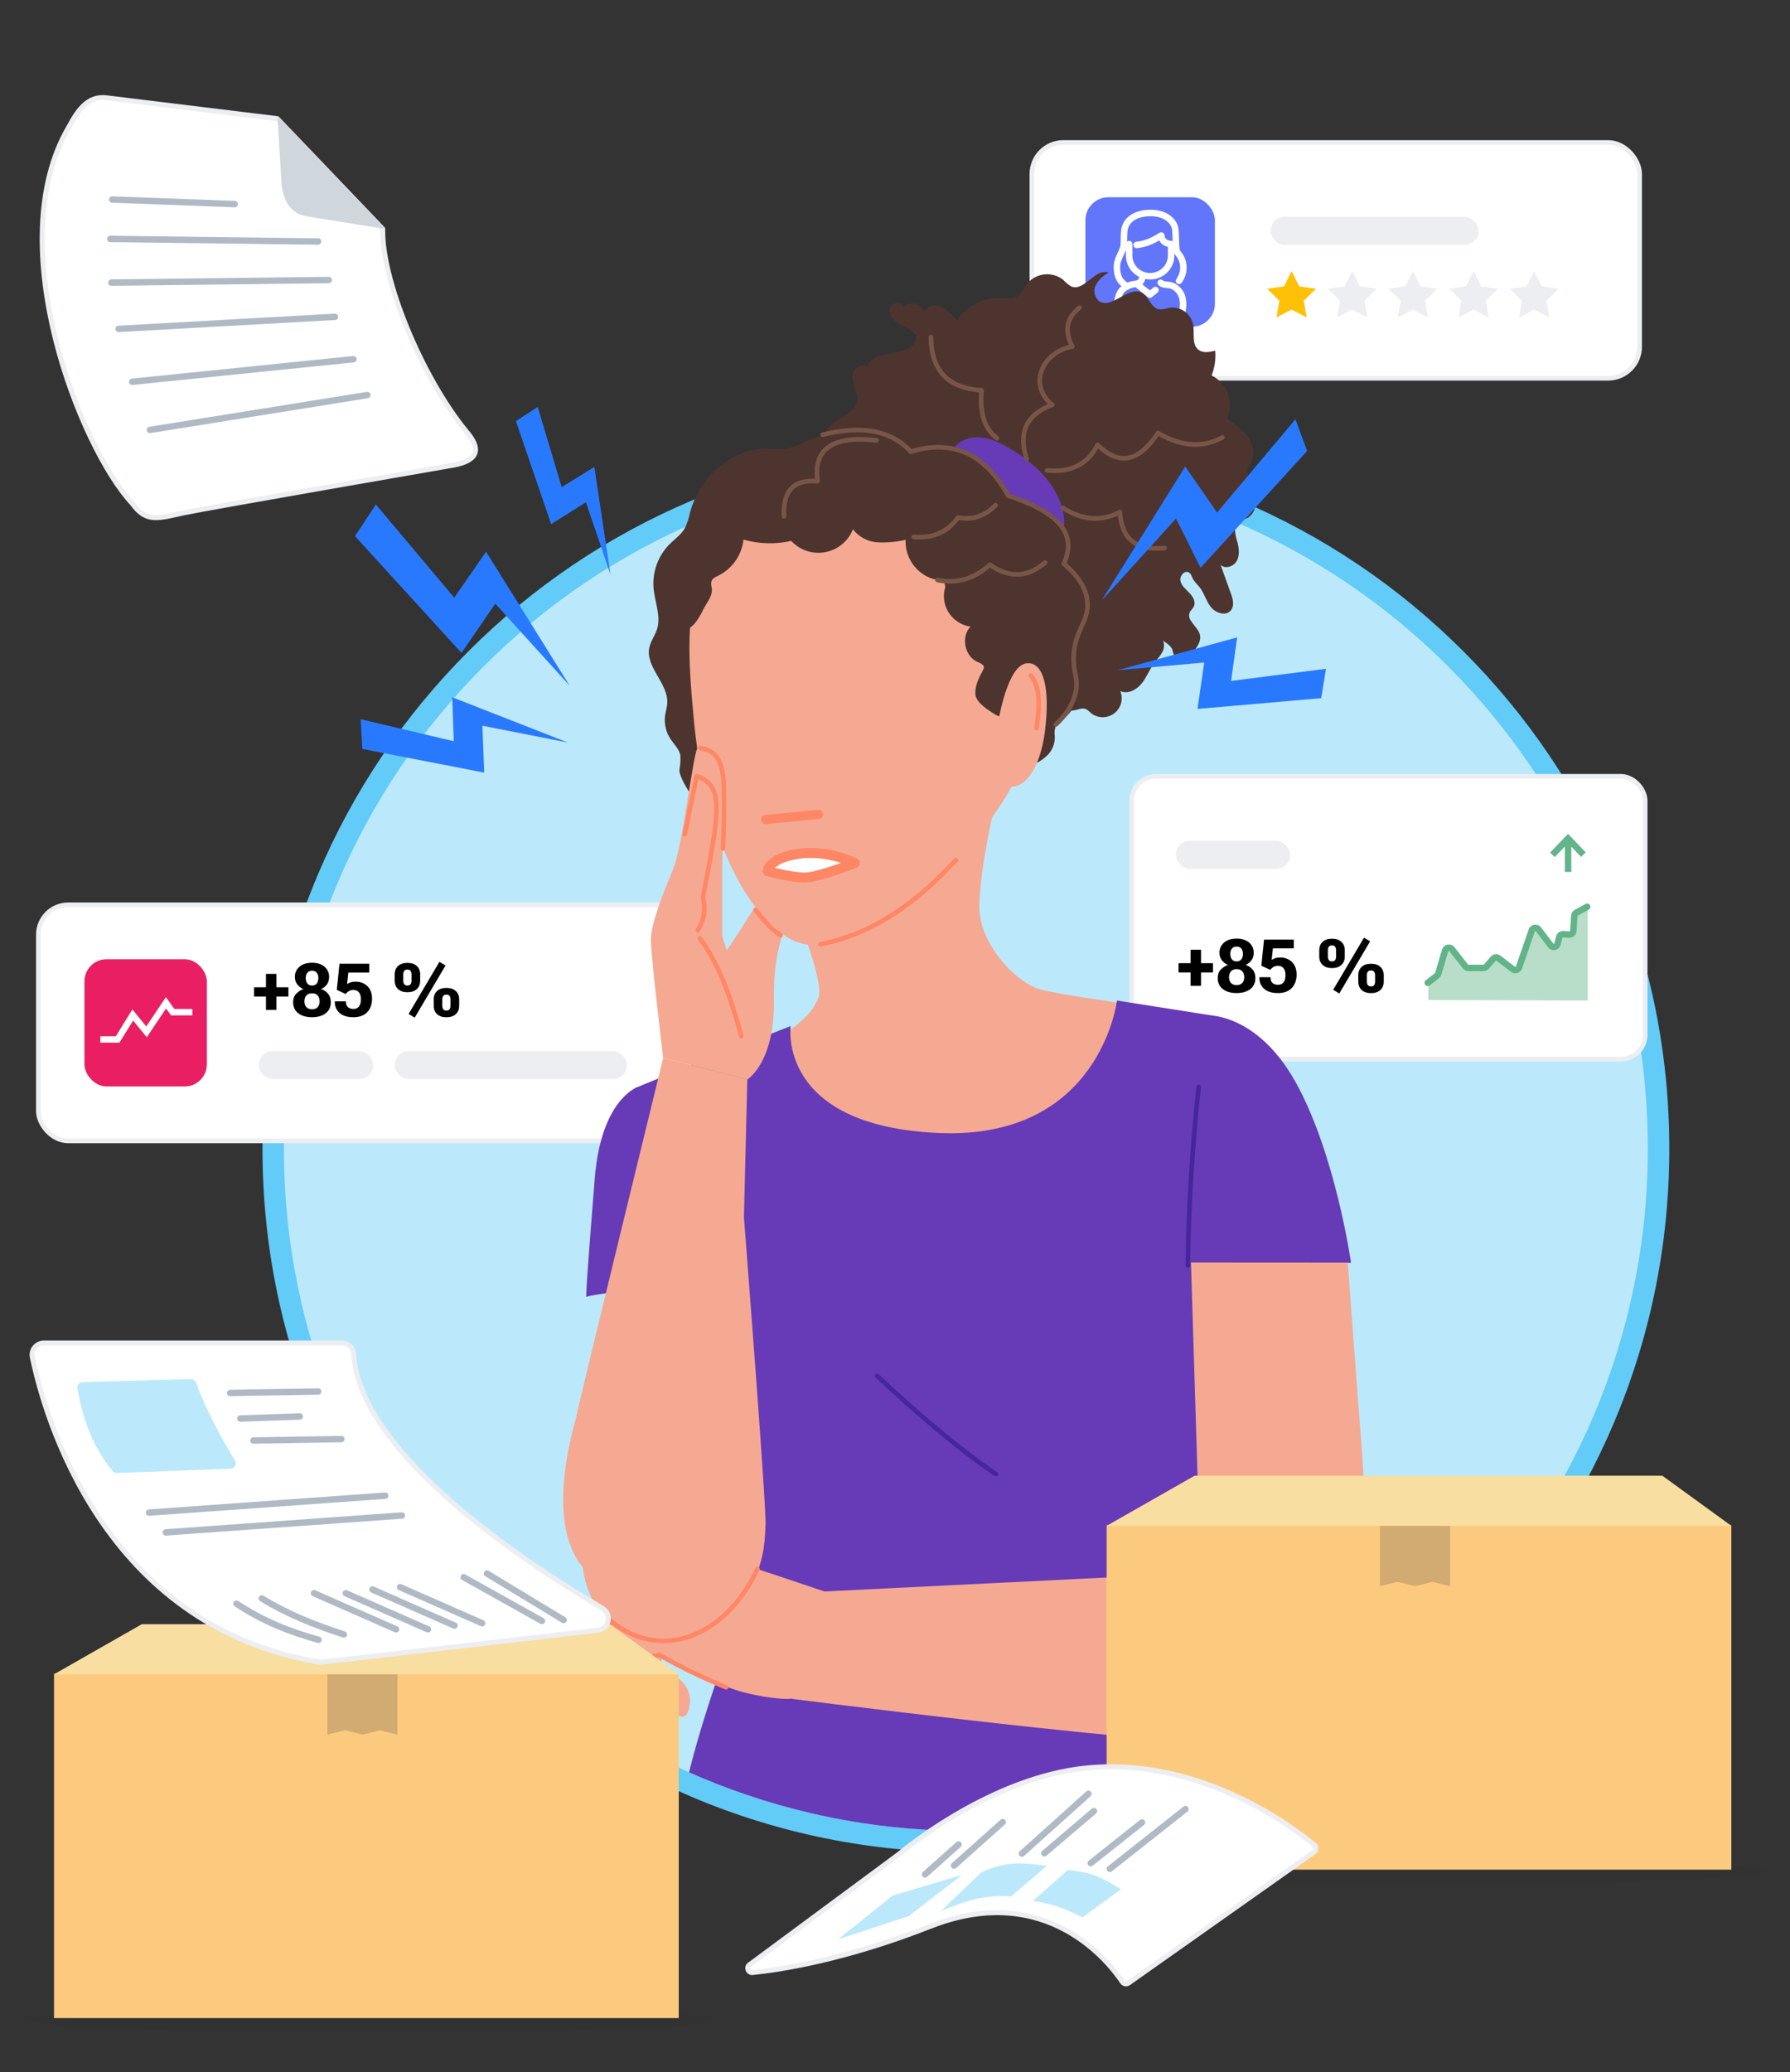 <?xml version="1.0" encoding="UTF-8"?> <svg xmlns="http://www.w3.org/2000/svg" xmlns:xlink="http://www.w3.org/1999/xlink" id="Ebene_1" viewBox="0 0 553 640"><rect x="0" y="0" width="553" height="640" fill="#333333" stroke="none"/><defs><style>.cls-1,.cls-2,.cls-3,.cls-4,.cls-5,.cls-6,.cls-7,.cls-8,.cls-9,.cls-10{fill:none;}.cls-1,.cls-2,.cls-3,.cls-5,.cls-6,.cls-7,.cls-11,.cls-12,.cls-13,.cls-14,.cls-10{stroke-linecap:round;}.cls-1,.cls-2,.cls-3,.cls-6,.cls-11,.cls-12,.cls-13,.cls-14{stroke-linejoin:round;}.cls-1,.cls-2,.cls-3,.cls-12{stroke-width:1.42px;}.cls-1,.cls-14,.cls-10{stroke:#ff8765;}.cls-2{stroke:#45279d;}.cls-3{stroke:#795548;}.cls-15{clip-path:url(#clippath);}.cls-4,.cls-16,.cls-17,.cls-18,.cls-19,.cls-20,.cls-21,.cls-22,.cls-23,.cls-24,.cls-25,.cls-26,.cls-27,.cls-28,.cls-29,.cls-30,.cls-31,.cls-32{stroke-width:0px;}.cls-16{opacity:.2;}.cls-16,.cls-18{fill:#262f38;}.cls-5{stroke:#b0bac5;stroke-width:1.98px;}.cls-5,.cls-7,.cls-8,.cls-9,.cls-10{stroke-miterlimit:10;}.cls-6,.cls-7,.cls-8,.cls-9{stroke-width:2px;}.cls-6,.cls-9{stroke:#fff;}.cls-7,.cls-8{stroke:#62b489;}.cls-17{fill:#62b489;opacity:.45;}.cls-11{stroke-width:1.54px;}.cls-11,.cls-12,.cls-13{stroke:#eceef1;}.cls-11,.cls-12,.cls-13,.cls-14{fill:#fff;}.cls-18{opacity:.08;}.cls-13{stroke-width:1.42px;}.cls-14{stroke-width:3.09px;}.cls-10{stroke-width:2.84px;}.cls-20{fill:#f9dea1;}.cls-21{fill:#6176fa;}.cls-22{fill:#4e342e;}.cls-23{fill:#2979ff;}.cls-24{fill:#cfd6dc;}.cls-25{fill:#bbe9fb;}.cls-26{fill:#673ab7;}.cls-27{fill:#63cbf7;}.cls-28{fill:#f5a992;}.cls-29{fill:#eceef1;}.cls-30{fill:#ffc107;}.cls-31{fill:#fcca7f;}.cls-32{fill:#e91e63;}</style><clipPath id="clippath"><path class="cls-4" d="m509.08,354.78c0,116.36-94.33,210.68-210.68,210.68s-210.68-94.33-210.68-210.68S182.04,42.88,298.4,42.88s210.68,195.54,210.68,311.89Z"></path></clipPath></defs><rect class="cls-12" x="318.78" y="43.99" width="187.77" height="72.84" rx="9.73" ry="9.73"></rect><polygon class="cls-30" points="399.02 83.71 401.35 88.43 406.57 89.19 402.79 92.87 403.68 98.06 399.02 95.61 394.36 98.06 395.25 92.87 391.47 89.19 396.69 88.43 399.02 83.71"></polygon><polygon class="cls-29" points="417.76 83.71 420.09 88.43 425.3 89.19 421.53 92.87 422.42 98.06 417.76 95.61 413.09 98.06 413.98 92.87 410.21 89.19 415.42 88.43 417.76 83.71"></polygon><polygon class="cls-29" points="436.49 83.71 438.83 88.43 444.04 89.19 440.27 92.87 441.16 98.06 436.49 95.61 431.83 98.06 432.72 92.87 428.95 89.19 434.16 88.43 436.49 83.71"></polygon><polygon class="cls-29" points="455.23 83.71 457.56 88.43 462.78 89.19 459 92.87 459.89 98.06 455.23 95.61 450.57 98.06 451.46 92.87 447.68 89.19 452.9 88.43 455.23 83.71"></polygon><polygon class="cls-29" points="473.97 83.71 476.3 88.43 481.51 89.19 477.74 92.87 478.63 98.06 473.97 95.61 469.3 98.06 470.19 92.87 466.42 89.19 471.64 88.43 473.97 83.71"></polygon><rect class="cls-21" x="335.33" y="60.92" width="40" height="40" rx="7.09" ry="7.09"></rect><path class="cls-6" d="m348.84,75.39v3.55c0,3.52,2.9,6.37,6.48,6.37h0c3.58,0,6.48-2.85,6.48-6.37v-3.55c-1.84-.14-2.84-1.04-3.05-2.65-2.47,1.59-4.99,2.68-7.6,2.91"></path><path class="cls-6" d="m345.18,95.99c-.06-.71-.4-5.01,1.89-6.82.71-.56,1.47-.9,1.47-.9,1.74-.79,2.77-.34,3.62-1.09.36-.32.78-.92.82-2.2"></path><path class="cls-6" d="m358.58,87.34c.86.85,2.05.4,3.46.9,1.03.37,1.66,1.05,2.06,1.49,2.04,2.24,1.29,5.79,1.18,6.31"></path><polyline class="cls-6" points="356.97 89.58 355.25 90.98 351.07 87.64"></polyline><path class="cls-6" d="m364.25,86.75s1.65-1.97,1.29-4.93-1.85-3.23-2.08-4.64-.18-4.64-.36-6.35-2.1-5-7.51-5.05c-5.38-.04-8.04,2.61-8.27,5.71-.19,2.64,0,3.79-.26,4.9s-1.91,3.78-1.99,5.59c-.11,2.42.57,4.21,1.45,5.11.88.9,1.76,1.36,1.76,1.36"></path><rect class="cls-29" x="392.53" y="66.95" width="64.26" height="8.66" rx="4.33" ry="4.33"></rect><path class="cls-25" d="m298.4,568.78c-57.16,0-110.9-22.26-151.32-62.68s-62.68-94.16-62.68-151.32,22.26-110.9,62.68-151.32,94.16-62.68,151.32-62.68,110.9,22.26,151.32,62.68c40.42,40.42,62.68,94.16,62.68,151.32s-22.26,110.9-62.68,151.32c-40.42,40.42-94.16,62.68-151.32,62.68Z"></path><path class="cls-27" d="m298.4,144.1c116.36,0,210.68,94.33,210.68,210.68s-94.33,210.68-210.68,210.68-210.68-94.33-210.68-210.68,94.33-210.68,210.68-210.68m0-6.63c-29.33,0-57.8,5.75-84.59,17.08-25.88,10.95-49.12,26.61-69.07,46.57-19.96,19.96-35.62,43.2-46.57,69.07-11.33,26.8-17.08,55.26-17.08,84.59s5.75,57.8,17.08,84.59c10.95,25.88,26.61,49.12,46.57,69.07,19.96,19.96,43.2,35.62,69.07,46.57,26.8,11.33,55.26,17.08,84.59,17.08s57.8-5.75,84.59-17.08c25.88-10.95,49.12-26.61,69.07-46.57,19.96-19.96,35.62-43.2,46.57-69.07,11.33-26.8,17.08-55.26,17.08-84.59s-5.75-57.8-17.08-84.59c-10.95-25.88-26.61-49.12-46.57-69.07-19.96-19.96-43.2-35.62-69.07-46.57-26.8-11.33-55.26-17.08-84.59-17.08h0Z"></path><rect class="cls-12" x="349.63" y="239.76" width="158.63" height="87.35" rx="7.52" ry="7.52"></rect><path class="cls-7" d="m441.1,303.54l2.83-2.22c.2-.15.34-.36.41-.6l2.12-7.17c.28-.93,1.49-1.16,2.09-.4l4.17,5.33c.23.29.57.46.94.46h4.64c.35,0,.68-.15.9-.41l2.1-2.42c.41-.48,1.12-.55,1.63-.17l4.49,3.42c.65.49,1.59.21,1.85-.56l3.95-11.43c.31-.9,1.5-1.09,2.08-.33l3.77,4.95c.61.8,1.87.54,2.11-.44l.52-2.09c.14-.55.64-.93,1.21-.91l1.9.09c.65.03,1.2-.47,1.25-1.11l.31-4.68c.03-.41.26-.77.62-.97l3.35-1.83"></path><line class="cls-8" x1="484.44" y1="269.29" x2="484.44" y2="259.59"></line><polyline class="cls-8" points="479.59 264.01 484.44 258.98 489.17 263.95"></polyline><path class="cls-17" d="m441.27,303.41l-.03,5.45,49.28.15v-29.1l-3.54,1.96-1.04,2.54-.17,3.84-3.58.46-1.84,3.76-1.43-.46s-4.05-5.34-4.11-5.37-1.44.38-1.44.38l-4.44,12.4-1.38.02-5.11-3.73-1.58.63s-2.1,2.64-2.15,2.62-5.63-.14-5.63-.14l-5.19-6.03-1.15.28-2.52,7.72-2.96,2.62Z"></path><path class="cls-19" d="m364.11,297.47h10.63v2.86h-10.63v-2.86Zm3.7-4.14h3.23v11.14h-3.23v-11.14Z"></path><path class="cls-19" d="m377.17,299.45c.63-.68,1.35-1.15,2.17-1.41v-.04c-.73-.3-1.35-.77-1.85-1.41-.5-.64-.75-1.42-.75-2.36,0-1.27.48-2.32,1.43-3.13.95-.81,2.24-1.22,3.86-1.22s2.91.41,3.86,1.22c.95.81,1.43,1.86,1.43,3.14,0,.93-.23,1.71-.68,2.33-.45.63-1.05,1.1-1.79,1.42v.04c.82.24,1.53.7,2.11,1.39.59.69.88,1.57.88,2.65,0,1.46-.53,2.6-1.58,3.41-1.05.82-2.46,1.22-4.24,1.22s-3.18-.41-4.24-1.22c-1.05-.82-1.58-1.95-1.58-3.41,0-1.08.31-1.95.94-2.63Zm3.13,4.14c.4.44.98.66,1.74.66s1.34-.22,1.74-.66c.4-.44.61-1.03.61-1.76s-.19-1.36-.58-1.82c-.39-.46-.97-.69-1.77-.69s-1.38.23-1.77.69c-.39.46-.58,1.07-.58,1.82s.2,1.32.61,1.76Zm.26-7.32c.31.43.8.65,1.48.65s1.17-.22,1.48-.65c.31-.43.47-.99.47-1.67s-.16-1.2-.49-1.62c-.33-.42-.81-.63-1.46-.63s-1.13.21-1.46.63-.49.96-.49,1.62.16,1.24.47,1.67Z"></path><path class="cls-19" d="m389.1,301.81h3.42v.21c0,.67.2,1.2.61,1.57.41.37.98.56,1.71.56s1.33-.25,1.71-.76c.39-.51.58-1.24.58-2.21s-.2-1.67-.61-2.16c-.4-.49-.97-.73-1.69-.73-.55,0-1.01.12-1.4.34-.38.23-.72.53-1.03.9l-2.72-1.27.83-8.07h9.2v2.71h-6.46s-.39,3.57-.39,3.57c.3-.21.66-.39,1.09-.53.43-.15.94-.22,1.52-.22,1.49,0,2.71.47,3.67,1.4.96.93,1.43,2.24,1.43,3.9s-.5,3.11-1.5,4.14-2.42,1.55-4.25,1.55-3.32-.44-4.29-1.32c-.97-.88-1.46-2-1.46-3.35v-.23Z"></path><path class="cls-19" d="m407.57,293.48c0-1.1.35-1.96,1.05-2.6s1.66-.96,2.89-.96,2.19.32,2.89.96,1.05,1.5,1.05,2.6v1.92c0,1.11-.35,1.99-1.05,2.63-.7.64-1.66.96-2.89.96s-2.19-.32-2.89-.96c-.7-.64-1.05-1.52-1.05-2.63v-1.92Zm2.95,3.03c.2.27.52.41.98.41s.79-.13.98-.41c.2-.27.29-.63.29-1.07v-1.97c0-.44-.1-.79-.29-1.07-.2-.27-.52-.41-.98-.41s-.79.14-.98.41c-.2.27-.29.63-.29,1.07v1.97c0,.44.1.8.29,1.07Zm3.24,10.33l-1.88-1.15,9.51-16.09,1.9,1.12-9.53,16.11Zm5.86-5.63c0-1.1.35-1.96,1.05-2.6s1.66-.96,2.89-.96,2.19.32,2.89.96,1.05,1.5,1.05,2.6v1.92c0,1.11-.35,1.99-1.05,2.63s-1.66.96-2.89.96-2.19-.32-2.89-.96-1.05-1.52-1.05-2.63v-1.92Zm2.95,3.03c.2.27.52.41.98.41s.79-.13.98-.41c.2-.27.29-.63.29-1.07v-1.97c0-.44-.1-.79-.29-1.07-.2-.27-.52-.41-.98-.41s-.79.14-.98.41c-.2.27-.29.63-.29,1.07v1.97c0,.44.1.8.29,1.07Z"></path><rect class="cls-29" x="363.25" y="259.68" width="35.36" height="8.66" rx="4.33" ry="4.33"></rect><rect class="cls-13" x="11.85" y="279.44" width="203.56" height="72.93" rx="9.22" ry="9.22"></rect><path class="cls-19" d="m78.47,304.92h10.63v2.86h-10.63v-2.86Zm3.7-4.14h3.23v11.14h-3.23v-11.14Z"></path><path class="cls-19" d="m91.53,306.91c.63-.68,1.35-1.15,2.17-1.41v-.04c-.73-.3-1.35-.77-1.85-1.41s-.75-1.42-.75-2.36c0-1.27.48-2.32,1.43-3.13s2.24-1.22,3.86-1.22,2.91.41,3.86,1.22,1.43,1.86,1.43,3.14c0,.93-.23,1.71-.68,2.33-.45.63-1.05,1.1-1.79,1.42v.04c.82.24,1.53.7,2.11,1.39.59.69.88,1.57.88,2.65,0,1.46-.53,2.6-1.58,3.41-1.05.82-2.46,1.22-4.24,1.22s-3.18-.41-4.24-1.22c-1.05-.82-1.58-1.95-1.58-3.41,0-1.08.31-1.95.94-2.63h.03Zm3.13,4.14c.4.44.98.66,1.74.66s1.34-.22,1.74-.66.61-1.03.61-1.76-.19-1.36-.58-1.82c-.39-.46-.97-.69-1.77-.69s-1.38.23-1.77.69-.58,1.07-.58,1.82.2,1.32.61,1.76Zm.26-7.32c.31.43.8.65,1.48.65s1.17-.22,1.48-.65c.31-.43.47-.99.47-1.67s-.16-1.2-.49-1.62c-.33-.42-.81-.63-1.46-.63s-1.13.21-1.46.63-.49.96-.49,1.62.16,1.24.47,1.67h0Z"></path><path class="cls-19" d="m103.46,309.27h3.42v.21c0,.67.2,1.2.61,1.57s.98.56,1.71.56,1.33-.25,1.71-.76c.39-.51.58-1.24.58-2.21s-.2-1.67-.61-2.16c-.4-.49-.97-.73-1.68-.73-.55,0-1.01.12-1.4.34-.38.23-.72.53-1.03.9l-2.72-1.27.83-8.07h9.2v2.71h-6.46l-.39,3.57c.3-.21.66-.39,1.09-.53.43-.15.94-.22,1.52-.22,1.49,0,2.71.47,3.67,1.4s1.43,2.24,1.43,3.9-.5,3.11-1.5,4.14c-1,1.03-2.42,1.55-4.25,1.55s-3.32-.44-4.29-1.32c-.97-.88-1.46-2-1.46-3.35v-.23h.02Z"></path><path class="cls-19" d="m121.93,300.94c0-1.1.35-1.96,1.05-2.6s1.66-.96,2.89-.96,2.19.32,2.89.96,1.05,1.5,1.05,2.6v1.92c0,1.11-.35,1.99-1.05,2.63-.7.64-1.66.96-2.89.96s-2.19-.32-2.89-.96c-.7-.64-1.05-1.52-1.05-2.63v-1.92Zm2.95,3.03c.2.27.52.41.98.41s.79-.13.98-.41c.2-.27.29-.63.29-1.07v-1.97c0-.44-.1-.79-.29-1.07-.2-.27-.52-.41-.98-.41s-.79.14-.98.41c-.2.27-.29.63-.29,1.07v1.97c0,.44.1.8.29,1.07Zm3.24,10.33l-1.88-1.15,9.51-16.09,1.9,1.12-9.53,16.11h0Zm5.86-5.63c0-1.1.35-1.96,1.05-2.6s1.66-.96,2.89-.96,2.19.32,2.89.96,1.05,1.5,1.05,2.6v1.92c0,1.11-.35,1.99-1.05,2.63s-1.66.96-2.89.96-2.19-.32-2.89-.96-1.05-1.52-1.05-2.63v-1.92Zm2.95,3.03c.2.27.52.41.98.41s.79-.13.98-.41c.2-.27.29-.63.29-1.07v-1.97c0-.44-.1-.79-.29-1.07-.2-.27-.52-.41-.98-.41s-.79.14-.98.41c-.2.27-.29.63-.29,1.07v1.97c0,.44.1.8.29,1.07Z"></path><rect class="cls-29" x="79.93" y="324.62" width="35.36" height="8.66" rx="4.33" ry="4.33"></rect><rect class="cls-29" x="121.92" y="324.62" width="71.78" height="8.66" rx="4.33" ry="4.33"></rect><rect class="cls-32" x="26.09" y="296.26" width="37.81" height="39.29" rx="6.83" ry="6.83"></rect><polyline class="cls-9" points="31 321.03 36.35 321.03 41.01 313.48 45.27 318.68 51.28 309.71 53.36 312.61 59.43 312.61"></polyline><path class="cls-11" d="m140.08,143.65s-75.16,13.03-83.1,14.7c-7.95,1.68-11.73,3.3-16.1-2.84C25.09,138.67-.1,75.64,21.27,39.23c2.87-5.39,5.94-9.7,11.63-9.02l52.76,6.44,32.58,34.06c-.37,15.7,11.99,45.57,25.68,62.38,4.76,5.44,4.1,9.08-3.83,10.57Z"></path><line class="cls-5" x1="34.67" y1="61.62" x2="72.51" y2="63.03"></line><line class="cls-5" x1="34.04" y1="73.79" x2="98.28" y2="74.59"></line><line class="cls-5" x1="34.41" y1="87.28" x2="101.59" y2="86.49"></line><line class="cls-5" x1="36.65" y1="101.58" x2="103.48" y2="97.85"></line><line class="cls-5" x1="40.84" y1="117.91" x2="109.19" y2="110.94"></line><line class="cls-5" x1="46.31" y1="132.78" x2="113.48" y2="122.01"></line><path class="cls-24" d="m85.75,35.85l1.13,19.58c.33,5.62,2.15,10.41,7.93,11.4.02,0-.02,0,0,0l24.24,3.88-33.31-34.86Z"></path><g class="cls-15"><path class="cls-22" d="m296.24,97.98c3.07-3.86,7.77-6.06,12.7-5.94,1.97,0,4.15.43,5.74-.73,1.11-.83,1.65-2.23,2.44-3.43,2.67-3.53,7.68-4.22,11.21-1.56.07.05.13.1.2.16.71.8,1.54,1.48,2.47,2.01,4,1.62,7.5-5.91,11.47-4.24-1.65.82-3.01,2.12-3.91,3.73-.87,1.68-.48,3.73.93,4.98,3.85,2.78,9.03-4.75,13.23-2.55,2.23,1.19,2.92,4.8,5.44,5.15.99,0,1.98-.16,2.92-.49,3.41-.58,6.68,1.59,7.49,4.95.56,2.79-.53,6.38,1.76,8.06,1.41,1.04,3.34.66,5.1.23.22,2.6-.16,5.22-1.11,7.65,4.94,2.48,7.04,8.42,4.75,13.46,2.5,1.39,4.7,3.25,6.49,5.49,1.64,2.34,2.28,5.56.82,8.05-.38.53-.69,1.1-.92,1.7-.13.7-.06,1.41.2,2.07.79,2.59,2.23,5.03,2.37,7.79s-1.55,5.84-4.25,5.88c-.63,0-1.34-.14-1.84.26-.34.34-.53.8-.52,1.28,0,1.95.32,3.88.93,5.73.45,1.89.66,4.01-.33,5.68s-3.57,2.48-4.93,1.11c1.06,2.93,2.11,5.86,3.16,8.78.63,1.74,1.2,3.85,0,5.29-1.54,1.87-4.74.81-6.22-1.11-1.48-1.93-2.07-4.45-3.61-6.29-.7-.7-1.33-1.47-1.87-2.3-.36-.69-.53-1.55-1.19-1.98-1.3-.88-2.99.98-2.68,2.52s1.66,2.62,2.76,3.74,2.06,2.77,1.39,4.2c-.32.68-.98,1.11-1.28,1.87-1.06,2.4,2.5,4.31,3.14,6.84.48,1.89-.75,3.74-1.99,5.24-1.51,1.81-4.61,3.47-5.87,1.46-.29-.76-.54-1.54-.73-2.34-.52-.81-1.22-1.49-2.06-1.97-1.93-1.44-3.39-3.42-4.21-5.69,2.23,2.23,4.62,5.31,3.48,8.27-.61,1.18-1.4,2.26-2.33,3.21-1.62,2.04-2.5,4.57-4.1,6.68s-4.39,3.63-6.77,2.57c1.22,2.99-.22,6.41-3.21,7.63-2.02.82-4.33.46-5.99-.95-.48-.54-1.07-.96-1.73-1.26-.75-.11-1.52-.01-2.23.28-4.59,1.22-9.47-.21-12.67-3.73l2.23-1.04c-4.6-.17-9.39-.37-13.43-2.6-4.04-2.24-6.97-7.15-5.39-11.47.68-1.88,2.14-3.87,1.21-5.64-.62-1.22-2.11-1.67-3.45-2l-16.76-4.16c-2.72-.67-5.56-1.42-7.52-3.43s-2.46-5.68-.3-7.43c-1.5-2.41-3.65-4.34-6.2-5.56-2.85-1.37-6.05-1.79-8.97-3.02-2.92-1.22-5.69-3.7-5.79-6.84-.1-3.15,4-6,6.38-3.93-.89-4.69-9.34-4.17-10.51-8.79-.95-3.75,3.74-6.2,5.97-9.36-.63-1.28-2.07-2-2.75-3.25-1.41-2.64,1.17-5.65,3.74-7.19,2.57-1.54,5.72-3.15,6.09-6.11.37-2.96-2.48-6.15-1.11-8.9.81-1.58,2.71-2.25,4.33-1.52,1.65-5.65,12.24-2.53,14.8-7.86.22-.42.29-.89.22-1.36-.11-.39-.33-.74-.62-1.01-1.32-1.38-3.24-2-4.85-3.03s-3.12-2.92-2.62-4.76,3.88-2.1,4.03-.2c1.69-1.6,4.35-1.52,5.95.17.24.25.44.53.61.82,1.11-1.71,3.74-1.94,5.56-1.06,1.79,1.05,3.31,2.49,4.45,4.23"></path><path class="cls-26" d="m327.8,155.7c-2.62-7.6-9.12-13.24-16.05-17.32-2.9-1.71-6.04-3.25-9.42-3.34-3.37-.09-7,1.49-8.33,4.59l1.11,5.56c.35,8.9,8.08,15.58,12.33,23.48,1.85,3.43,3.53,7.61,7.26,8.73,2.01.48,4.12.21,5.94-.77,7.27-3.58,9.76-13.33,7.15-20.94Z"></path><path class="cls-22" d="m333.49,196.61c4.11-7.66,2.16-17.16-4.64-22.57,2.7-4.53.69-10.67-3.16-14.28-3.85-3.61-9.08-5.26-14.12-6.81-4.2-11.62-18.76-18.23-30.27-13.71-7.42-8.28-20.83-7.94-31-3.43-2.49,1.11-4.94,2.43-7.64,2.77-1.99.13-3.99.13-5.98,0-10.95,0-20.62,9.02-23.47,19.6-.33,1.72-.9,3.4-1.67,4.98-1.11,1.98-3.13,3.34-4.74,4.96-3.53,3.61-5.31,8.57-4.89,13.6.39,4.21,2.31,8.46,1.11,12.5-.62,2.01-2.01,3.77-2.44,5.84-1.21,6.01,5.94,11.03,5.56,17.15-.08,1.25-.48,2.46-.66,3.7-.35,2.56.23,5.17,1.65,7.33,1.11,1.65,2.67,3.08,3.05,5.02.1,1.49,0,2.99-.28,4.45-.26,3.66,9.27,16.36,12.61,17.89l88.55-16.28c6.91-2.56,14.94-4.53,14.81-11.89-.2-1.18-.06-2.4.4-3.51.62-.8,1.4-1.47,2.29-1.96,5.5-3.97,5.12-12.24,3.59-18.81-.27-.91-.38-1.87-.32-2.82.29-1.34.85-2.61,1.65-3.73Z"></path><path class="cls-28" d="m260.72,146.68c-16.18,1.57-35.49,10.74-43.97,30.74-4.84,11.41-4.31,25.16-2.3,45.87,4.19,43.19,23.19,69.88,37.49,68.49,14.31-1.39,31.9-11.61,51.38-35.28,19.48-23.67,16.39-41.36,14.38-62.12-2.01-20.76-18.36-51.44-56.98-47.7Z"></path><path class="cls-28" d="m389.16,322.95s-30.8-10.9-37.81-12.21c-10.77-2.02-21.99-3.18-29.96-5.17-6.96-1.74-18.98-13.7-18.83-25.75.16-12.14,4.86-31.49,4.86-31.49l-73.59,4.83s21.8,47.33,19.03,54.87c-2.77,7.54-11.71,12.26-23,18.31-11.29,6.05,42.86,52.86,42.86,52.86"></path><line class="cls-10" x1="252.89" y1="251.52" x2="236.55" y2="253.11"></line><path class="cls-1" d="m253.45,291.64c16.22-3.18,29.78-12.83,41.87-26.04"></path><path class="cls-14" d="m237.17,269.07s0-3.87,9.26-5.34,17.68,2.81,17.68,2.81c0,0-10.82,4.3-15.1,4.46-4.28.16-11.83-1.94-11.83-1.94Z"></path><path class="cls-22" d="m321,188.84c-2.03-9.88-6.11-16.37-12.33-24.3-2.56-3.38-7.51-7.05-10.87-9.65-3.97-2.74-11.75-6.4-16.24-8.18-5.77-2.52-14.61-3-20.88-3.54-11.68-1.04-22.83,8.94-32.65,15.31-3.83,2.3-7.33,5.11-10.41,8.35-3.53,4-5.84,8.9-7.79,13.89-2.77,7.19-4.83,14.81-4.45,22.52l.31,3.47c3.85-3.26,6.02-7.25,5.04-12.19,2.93.43,5.24-3.59,6.53-6.25s3.11-4.17,2.56-7.08c-.16-.56-.16-1.16,0-1.73.3-.87,1.27-1.27,2.09-1.67,4.32-2.14,7.26-6.34,7.79-11.13,4.8,1.36,9.87,1.5,14.74.4,4.29,4.64,11.53,4.92,16.17.63,1.27-1.17,2.26-2.62,2.89-4.23,1.81,2.37,4.56,3.84,7.53,4.03,2.94.16,5.88-.11,8.75-.78-.27,6.02,3.93,11.33,9.86,12.44.79,0,1.55.31,2.11.87.32.76.32,1.62,0,2.38-.92,5.19,2.54,10.15,7.73,11.08.11.02.23.04.34.05-3.04,3.14-1.8,9.23,2.23,10.94.83.35,1.9.76,1.91,1.66-.03.34-.14.67-.33.96-1.26,2.29-2.48,4.77-2.29,7.39s4.43,5.13,6.02,6.14c3,1.91,11.69,2.4,12.01,1.71,4.76-8.94,3.65-23.6,1.63-33.48Z"></path><path class="cls-26" d="m371.96,313.52s15.94-1.45,28.29,20.67c12.35,22.12,17.14,55.84,17.14,55.84l-55.72.2,10.29-76.72Z"></path><path class="cls-26" d="m210.3,558.92c57.51,19.12,118.32,17.38,181.59,0l-12.65-74.74-2.21-98.39-3.19-72.25-28.76-4.52s-5.14,43.09-55.14,40.9c-50-2.2-45.68-33.01-45.68-33.01,0,0-47.9,18.78-48.26,19.3-.26.37,14.09,90.43,27.48,112.69,13.39,22.26,10.39,37.71,10.39,37.71,0,0-17.04,38.59-23.57,72.31Z"></path><path class="cls-26" d="m197.02,335.74c-.78.22-11.36,4.48-13.27,28.15-1.91,23.68-2.93,37.7-2.56,36.71s34.45-4.39,34.45-4.39l-18.63-60.47Z"></path><path class="cls-28" d="m241.75,288.53c-3.26-2.28-6.09-5.3-8.52-8.44-6.98,11.09-8.7,13.4-8.7,13.4l-1.41-4.44v-21.23s.63-22.87.35-28.17c-.35-7.03-6.42-8.9-7.89-8.65-1.29.23-4.68,30.18-7.52,37.14-2.85,6.97-6.97,16.79-6.97,22.17s3.8,36.42,3.8,36.42l25.97,6.66s8.55-5.08,8.24-24.71c-.16-9.32,1.22-15.6,2.65-20.15Z"></path><path class="cls-28" d="m204.89,326.73s-26.81,109.61-26.81,110.58-10.39,31.81,1.95,46.75c0,0,2.28,26.94,29.59,20.49,27.32-6.45,26.56-28.29,26.89-33.52.33-5.24-6.68-95.1-6.68-95.1l1.05-42.58-25.99-6.61Z"></path><path class="cls-28" d="m232.28,484.06c1.97.56,26.29,8.76,26.29,8.76l-14.6,31.87s-4.87.32-13.97-1.96-26.61-11.38-26.61-11.38l-4.55.98h0s8.68,8.72,2.39,15.26h0l-13.22-10.77s-3.41-6.67,1.07-11.31c2.7-2.77,14.62-12.04,14.62-12.04l28.58-9.41Z"></path><path class="cls-28" d="m186.88,499.59c-.41-.44-2.19,3.31-2.89,5.58-1.04,3.31,1.84,8.49,2.89,9.54.88.88,17.48,11.72,22.84,15.2.95.62,2.22.22,2.66-.83.93-2.24,1.71-6.09-1.56-9.63l-6.68-6.08,1.14-2.62-4.74-11.27-13.66.1Z"></path><path class="cls-28" d="m250.38,491.73l120.5-5.95-2.94-95.85,48.44.03s3.37,45.59,4.39,58.31c1.01,12.73,1.34,45.21,0,57.94-1.34,12.73-7.89,28.46-32.54,32.16-17.48,2.63-152.45-14.8-152.45-14.8l14.6-31.84Z"></path><path class="cls-28" d="m308.18,223.86c.98-5.29,3.68-18.33,8.94-18.99s7.42,7.72,5.67,21.22c-1.04,8.05-4.29,16.18-9.78,16.87-5.49.69-5.8-13.81-4.83-19.1Z"></path><path class="cls-1" d="m318.39,208.62c2.64,2.72,3.13,8.27,1.8,16.25"></path><path class="cls-1" d="m216.24,289.84c5.75,7.63,9.62,18.33,12.77,30.18"></path><path class="cls-1" d="m215.59,287.28c2.06-3.25,2.44-6.66,1.55-10.21,0,0,3.39-16.35,3.92-22.65.54-6.3.9-12.64-5.81-14.73l-3.7,17.98"></path><path class="cls-1" d="m223.34,262.03s.58-10.69.26-19.38-3.03-10.93-7.24-11.59"></path><path class="cls-1" d="m404.35,512.58c-3.43-14.84-12.3-22.97-25.59-25.64"></path><path class="cls-1" d="m234.02,484.58c-10.42,22.13-31.46,28.92-46.57,14.91"></path><path class="cls-1" d="m188.34,501.84c-2.45,4.44-2.69,8.98-.81,13.63"></path><path class="cls-1" d="m201.42,526.9c4.21-4.92,1.91-9.32-2.61-14.4l4.83-1.45c6.41,3.73,13.33,7.05,20.66,10.06"></path><path class="cls-2" d="m370.32,335.68c-2,18.75-3.15,37.16-3.35,55.18"></path><path class="cls-2" d="m270.97,424.94c12.39,11.6,24.66,22.1,36.69,30.36"></path><path class="cls-3" d="m242.21,159.47c-.28-6.97,2.12-11.54,10.4-10.83-1.49-9.91,4.5-14.18,18.2-12.64"></path><path class="cls-3" d="m282.31,165.82c6.18.53,10.58-1.69,13.67-5.98,4.52.91,8.35-.49,11.59-3.81"></path><path class="cls-3" d="m289.65,179.15c6.15,1.25,11.49-.51,16.17-4.75,5.76,4.08,11.45,4.18,17.05-.65"></path><path class="cls-3" d="m287.62,104.1c.06,10.49,5.4,15.84,15.63,16.43-.61,6.55.67,11.71,4.75,14.81"></path><path class="cls-3" d="m333.5,95.04c-3.89,3.06-4.84,6.99-2.21,11.99-9.08,1.59-13.95,11.65-6.23,18.02-7.67,2.82-10.61,8.21-7.92,16.66"></path><path class="cls-3" d="m377.61,135.11c-6.28,3.47-12.93,2.66-19.86-1.37-5.19,7.73-11.08,11.05-18.66,3.67-3.06,5.99-8.27,8.59-15.6,7.87"></path><path class="cls-3" d="m359.83,169.27c-10,.95-13.34-3.87-13.87-11.12-5.98,3.2-11.85,2.35-17.65-1.31"></path><path class="cls-3" d="m254.12,134.26c10.79-2.63,20.36-2.13,27.28,5.23,13.52-4.1,23.21,1.25,30.06,13.59,14,4.6,21.87,10.98,17.18,21.01,5.63,4.71,7.02,8.83,7.29,11.65.63,6.48-4.34,8.97-4.24,17.97.06,4.7,1.43,5.81.69,9.73-.89,4.7-3.82,8.13-6.21,10.32"></path><path class="cls-1" d="m233.45,281.06c2.72,3.45,4.68,5.8,7.67,7.79"></path></g><polygon class="cls-23" points="400.21 129.5 376 158.3 366.15 144.09 340.32 185.5 363.32 160.15 370.91 175.35 403.82 139.28 400.21 129.5"></polygon><polygon class="cls-23" points="409.65 206.56 380.33 210.3 382.21 196.85 345.25 207.01 372.03 204.62 369.95 218.95 408.17 215.63 409.65 206.56"></polygon><polygon class="cls-23" points="116.11 155.8 140.34 184.6 150.17 170.39 176.01 211.8 153.01 186.45 142.58 201.66 109.67 165.58 116.11 155.8"></polygon><polygon class="cls-23" points="111.41 222.13 140.18 228.92 139.71 215.35 175.42 229.33 149.03 224.14 149.59 238.62 111.94 231.31 111.41 222.13"></polygon><polygon class="cls-23" points="166.13 125.67 173.53 150.47 183.62 144.21 188.6 177.43 181.02 155.12 170.27 161.87 159.38 130.07 166.13 125.67"></polygon><ellipse class="cls-18" cx="113.63" cy="623.74" rx="106.45" ry="4.15"></ellipse><rect class="cls-31" x="16.69" y="516.91" width="193" height="106.37"></rect><polygon class="cls-20" points="188.37 501.62 43.83 501.62 16.69 517.1 209.69 517.1 188.37 501.62"></polygon><polygon class="cls-16" points="122.79 535.73 117.3 534.38 112.04 535.73 106.49 534.38 101.14 535.73 101.14 517.1 122.79 517.1 122.79 535.73"></polygon><ellipse class="cls-18" cx="438.83" cy="577.9" rx="106.45" ry="4.15"></ellipse><rect class="cls-31" x="341.88" y="471.07" width="193" height="106.37"></rect><polygon class="cls-20" points="513.57 455.78 369.03 455.78 341.88 471.26 534.89 471.26 513.57 455.78"></polygon><polygon class="cls-16" points="447.99 489.89 442.5 488.54 437.24 489.89 431.69 488.54 426.34 489.89 426.34 471.26 447.99 471.26 447.99 489.89"></polygon><polygon class="cls-16" points="103.23 489.48 117.04 489.48 120.57 504.97 98.92 504.97 103.23 489.48"></polygon><path class="cls-11" d="m10,419.18c3.65,17.66,21.59,82.96,88.56,94.12.35.06.7.07,1.05.03l85.07-9.82c3.5-.4,4.48-5.02,1.44-6.81-22.25-13.06-74.85-47.13-76.85-78.45-.12-1.95-1.71-3.47-3.66-3.47H13.59c-2.32,0-4.07,2.13-3.6,4.4Z"></path><line class="cls-5" x1="71.11" y1="430.21" x2="98.3" y2="429.76"></line><path class="cls-5" d="m73.05,495.29c8.16,5.4,16.66,8.79,25.36,11.15"></path><path class="cls-5" d="m80.88,493.66c8.12,5,16.61,8.29,25.36,11.15"></path><line class="cls-5" x1="97" y1="492.07" x2="122.36" y2="503.21"></line><line class="cls-5" x1="106.82" y1="492.07" x2="132.19" y2="503.21"></line><line class="cls-5" x1="115.06" y1="490.91" x2="140.42" y2="502.06"></line><line class="cls-5" x1="123.59" y1="490.19" x2="148.95" y2="501.33"></line><line class="cls-5" x1="143.26" y1="487.13" x2="167.44" y2="500.64"></line><line class="cls-5" x1="150.44" y1="485.98" x2="174.13" y2="500.34"></line><line class="cls-5" x1="51.23" y1="473.28" x2="124.18" y2="468.06"></line><line class="cls-5" x1="46.06" y1="467.17" x2="119.01" y2="461.94"></line><line class="cls-5" x1="78.28" y1="444.9" x2="105.46" y2="444.46"></line><line class="cls-5" x1="74.24" y1="438.11" x2="92.6" y2="437.48"></line><path class="cls-25" d="m71.26,453.6l-35.15,1.34c-.51.02-1.02-.2-1.34-.6-6.14-7.5-9.26-16.23-10.86-25.58-.17-.98.58-1.87,1.58-1.9l33.48-.92c.71-.02,1.34.41,1.58,1.07,2.75,7.46,6.89,15.54,12.05,24.09.65,1.07-.08,2.45-1.34,2.5Z"></path><path class="cls-11" d="m231.56,606.78c-1.1.82-.43,2.57.93,2.43,8.61-.87,28.5-3.89,54.95-14.28,35.87-14.11,55.39,11.32,59.3,17.18.42.63,1.28.78,1.9.35l57.34-40.48c.73-.51.77-1.57.09-2.14-6.58-5.47-36.84-28.58-73.43-23.43-28.45,4.05-53.77,25.27-54.74,26.1-.02.02-.04.03-.06.05l-46.26,34.23Z"></path><path class="cls-25" d="m280.73,591.8l-21.8,7.16,16.83-13.51,21.44-6.38-16.47,12.73Z"></path><path class="cls-25" d="m312.32,585.7c-8.01-.51-13.14,1.03-21.62,4.53l12.42-11.92c8.41-4,13.95-2.72,20.36-2.08l-11.15,9.47Z"></path><path class="cls-25" d="m334.44,592.17c-7.26-3.55-9.86-4.19-15.33-5.09l10.84-9.58c8.01,1.02,9.44,1.93,16.38,5.97l-11.9,8.7Z"></path><line class="cls-5" x1="285.78" y1="578.9" x2="296.13" y2="569.67"></line><line class="cls-5" x1="315.71" y1="572.48" x2="336.26" y2="554.01"></line><line class="cls-5" x1="322.65" y1="572.37" x2="337.96" y2="559.35"></line><line class="cls-5" x1="294.75" y1="576.17" x2="309.78" y2="562.75"></line><line class="cls-5" x1="336.96" y1="575.43" x2="352.81" y2="562.86"></line><line class="cls-5" x1="342.86" y1="577.2" x2="366.24" y2="558.73"></line></svg> 